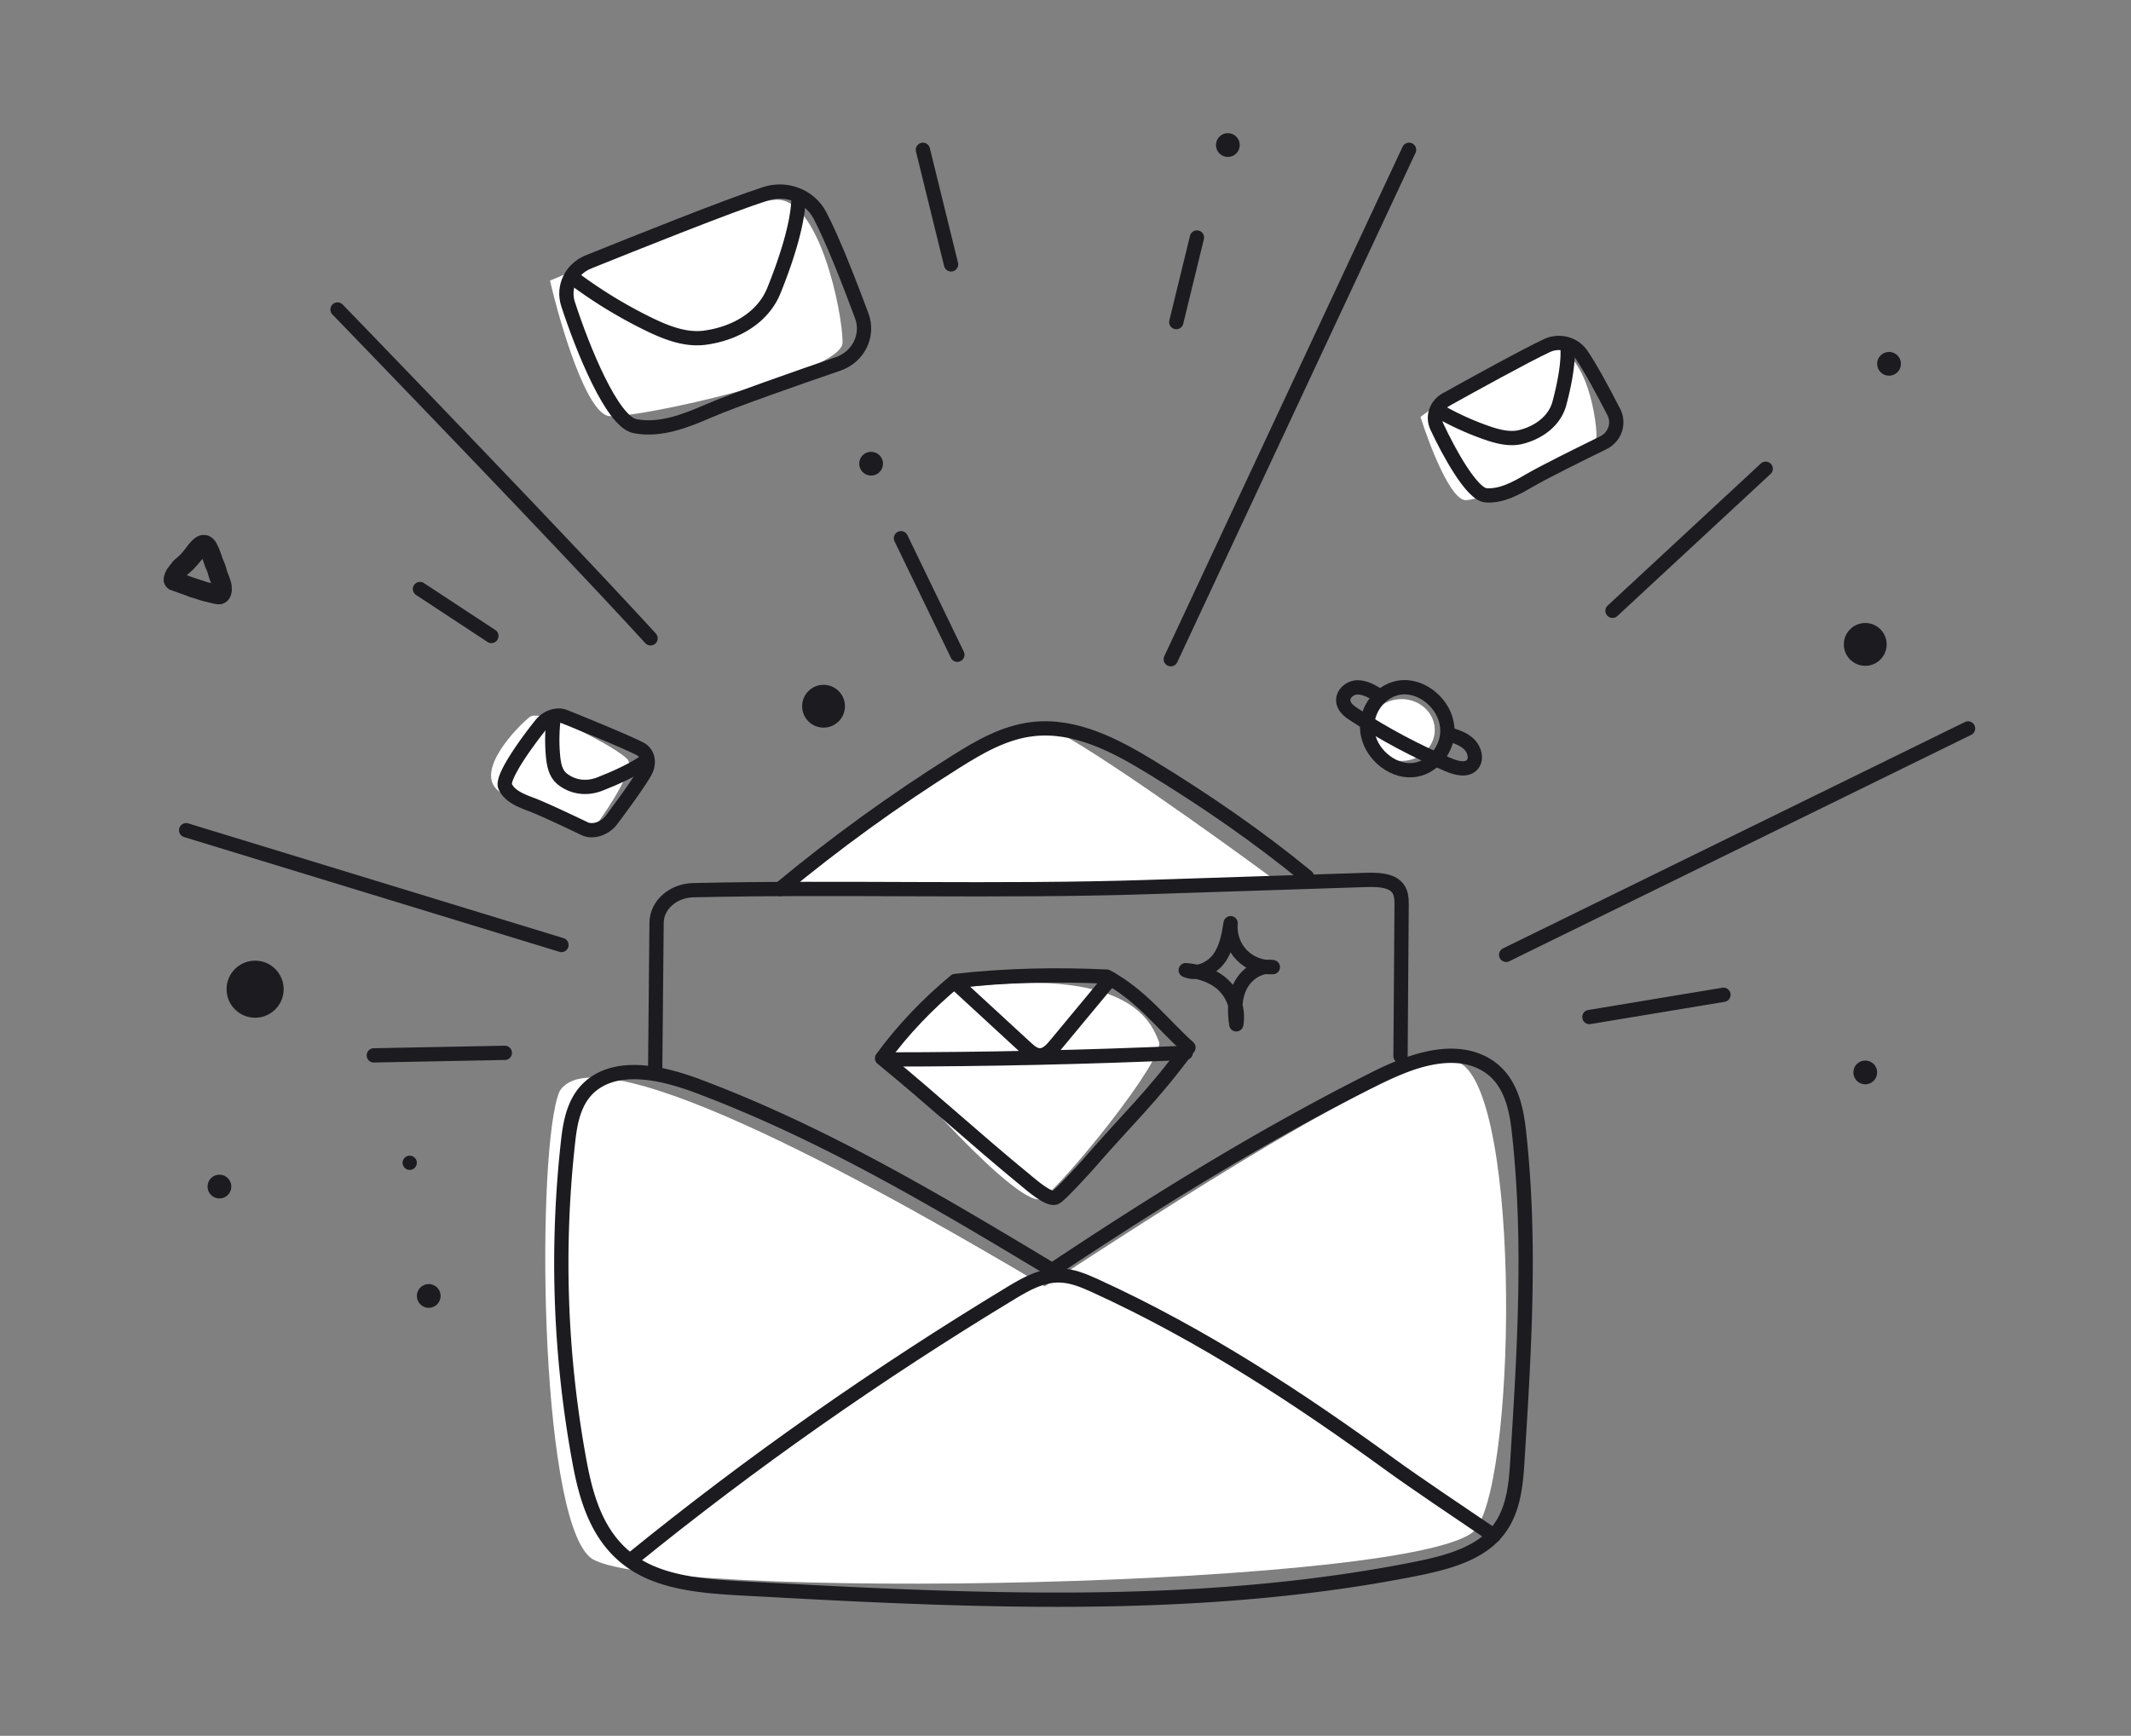 <svg fill="none" height="365" width="448" xmlns="http://www.w3.org/2000/svg" xmlns:xlink="http://www.w3.org/1999/xlink"><rect width="100%" height="100%" fill="#808080" stroke="none"/><clipPath id="a"><path d="m0 0h377.61v307.88h-377.61z" transform="translate(37.632 30)"/></clipPath><path d="m123.993 327.414c-10.79-9.489-11.28-86.403-6.376-97.89 7.847-13.585 72.095 23.141 102.012 40.954 23.541-15.316 74.448-48.645 85.826-47.447 14.223 1.499 13.733 85.904 4.905 98.39s-175.577 15.483-186.367 5.993zm96.639-174.414c-9.2-4.4-43.167 21.167-59 34.5l107-2c-12.167-9-38.8-28.1-48-32.5zm-92.5-65.492c-4.8-.4-10.334-19.167-12.5-28.5 12.833-5.5 40.3-16.6 47.5-17 9-.5 14 23.5 14 30s-43 16-49 15.5zm180 17.659c-3.2 0-7.667-11.666-9.5-17.5 5.5-4.166 18.3-12.9 25.5-14.5 9-2 11.5 14.5 11.5 18.5s-23.5 13.5-27.5 13.5zm-176.127 54.602c1.41 1.818-3.969 10.054-6.835 13.945-5.047-1.089-16.186-4.092-20.366-7.4-5.225-4.134 4.064-13.615 6.583-15.569s18.855 6.752 20.618 9.024z" fill="#fff"/><ellipse cx="294.632" cy="153.5" fill="#fff" rx="7" ry="6.5"/><path d="m187.132 222.5c-.4-1.2 8.5-10.167 13-14.5 38-5.5 42 7.5 43.5 11s-20 30-24.5 33-31.5-28-32-29.5z" fill="#fff"/><g fill="#1b1b20"><path d="m34.609 122.847c.076.163.168.322.285.446.233.326.55.59.946.745.308.122.612.213.918.319.307.106.6.231.907.337.633.241 1.293.446 1.913.705.566.221 1.15.359 1.71.548.39.124.767.266 1.169.372.386.108.786.198 1.17.291.285.078.552.144.835.206.369.096.75.173 1.126.219.508.072 1.06.023 1.529-.218.41-.215.804-.523 1.055-.918.329-.504.407-.789.514-1.367.078-.38.047-.742.026-1.138a3.9 3.9 0 0 0 -.149-.948c-.117-.394-.233-.789-.378-1.163-.154-.42-.322-.838-.473-1.243-.01-.062-.037-.121-.047-.183-.056-.23-.128-.457-.2-.684a8.2 8.2 0 0 0 -.43-1.186 7.395 7.395 0 0 1 -.371-.941 20.287 20.287 0 0 0 -.692-1.86l-.378-.796a4.324 4.324 0 0 0 -.547-.847 3.115 3.115 0 0 0 -1.19-.862c-.498-.201-.983-.228-1.498-.155-.546.079-.997.334-1.42.662-.425.314-.787.712-1.134 1.108-.267.302-.496.645-.745.96-.13.166-.274.351-.42.52-.119.148-.234.312-.368.463-.296.323-.61.633-.944.915-.222.198-.458.399-.68.597-.218.214-.419.44-.598.695-.039.054-.062.106-.103.145-.108.115-.203.211-.277.336a1.944 1.944 0 0 1 -.206.291c-.149.154-.292.338-.387.531-.156.298-.315.581-.419.903-.033.085-.05.168-.083.254a2.23 2.23 0 0 0 -.15.792c-.008-.046.002-.08-.006-.127-.004.256-.015.466.005.766.076.162.121.33.185.51zm9.142-.393c-.436-.116-.833-.286-1.254-.405a54.303 54.303 0 0 1 -3.195-1.088c.025-.036.051-.073.08-.094.025-.036.05-.072.079-.093l.626-.54c.25-.219.48-.451.71-.699.336-.362.673-.723.992-1.098.21-.26.424-.505.619-.762.038-.055.077-.11.13-.167l.08.178c.234.614.41 1.254.675 1.862.11.268.237.533.335.82.003.015.008.046.026.059.151.501.253.994.448 1.471.09.24.195.477.285.717-.234-.056-.436-.116-.636-.161z"/><circle cx="53.632" cy="208" r="6"/><circle cx="46.132" cy="249.5" r="2.5"/><circle cx="90.132" cy="272.5" r="2.5"/><circle cx="183.132" cy="97.5" r="2.5"/><circle cx="258.132" cy="30.5" r="2.5"/><circle cx="397.132" cy="76.5" r="2.5"/><circle cx="392.132" cy="135.5" r="4.5"/><circle cx="173.132" cy="148.5" r="4.5"/><circle cx="392.132" cy="225.5" r="2.5"/><circle cx="86.132" cy="244.5" r="1.5"/></g><g clip-path="url(#a)" stroke="#1b1b20" stroke-linecap="round" stroke-linejoin="round" stroke-width="3"><path d="m221.222 267.09c-23.68-14.23-47.57-28.57-74.36-38.66-6.81-2.56-15.4-4.71-21.35-1.03-4.56 2.82-5.56 7.92-6.07 12.51a230.227 230.227 0 0 0 2.37 67.35c1.51 8.23 4.08 17.21 12.46 22.11 6.28 3.67 14.49 4.23 22.25 4.65 46.93 2.57 94.76 4.98 140.45-4 6.01-1.18 12.32-2.73 16.38-6.48 4.7-4.33 5.28-10.53 5.64-16.26 1.46-23.17 2.91-46.44.31-69.54-.61-5.43-2.04-11.62-7.9-14.4-6.84-3.25-15.47.02-22.2 3.39-23.95 12.01-46.32 25.91-67.98 40.34z"/><path d="m137.742 224.5c.1-9.4.2-20.46.29-30.47.04-3.74 3.46-6.75 7.72-6.85 31.86-.72 63.72.38 95.58-.66l45.69-1.49c2.29-.07 4.92-.04 6.41 1.29 1.19 1.06 1.24 2.6 1.23 4-.08 10.58-.15 21.17-.23 31.75"/><path d="m163.962 186.94c11.63-9.66 24-18.62 37-26.79 4.94-3.1 10.22-6.18 16.22-6.85 8.92-1 17.36 3.47 24.77 8 11.5 7.02 22.55 14.62 32.81 23.05m-141.85 143.45c24.84-20.19 51.53-38.92 79.76-56 3.01-1.82 6.37-3.71 10.14-3.62 2.66.07 5.11 1.13 7.43 2.18 22.68 10.36 43.02 23.77 62.35 37.83 4.34 3.16 14.45 9.99 20.99 14.4-.05 0 .51.39.46.27-.11 0-.83-.39-.94-.39m-127.65-99.95c11.18 9.17 19.11 16.6 30.29 25.77 1.18.97 4.64 4 6.09 3.55.82-.25 6.43-6.43 6.99-7.08 8.53-9.84 13.14-13.83 21.03-24.5-5.71-5.16-9.85-10.92-17.19-14.91-10.61-.49-21.26-.29-31.83.92-5.73 4.76-10.94 10.16-15.39 16.25z"/><path d="m186.281 222.77c21-.01 42.011-.47 62.99-1.39m-48.179-14.5 14.58 13.43c.84.77 1.8 1.6 2.94 1.6 1.36 0 2.41-1.13 3.28-2.17 4.08-4.88 7.48-9.06 11.57-13.94m15.809-1.81c2.42 1.08 5.38-.27 6.96-2.4s2.08-4.85 2.48-7.47c-.24 2.42.62 4.92 2.3 6.67s4.15 2.72 6.58 2.57c-2.75-.47-5.51 1.39-6.79 3.86s-1.32 5.42-.9 8.17c.49-2.83-.42-5.86-2.4-7.95s-4.96-3.16-8.21-3.45zm54.981-51.17c.47 4.55-3.08 8.9-7.47 9.13s-8.82-3.67-9.33-8.23c-.51-4.55 3-8.93 7.38-9.21s8.93 3.59 9.41 8.3z"/><path d="m290.062 146.4c-1.46-.93-3.02-1.89-4.68-1.87s-3.33 1.5-2.94 3.19c.27 1.16 1.35 1.95 2.34 2.59 6.27 4.09 12.87 7.6 19.68 10.49 1.73.74 4.01 1.32 5.13-.12.9-1.15.4-3.04-.69-4.14s-2.58-1.6-4.01-2.06m-181.231-99.38c-3.58 1.44-5.4 5.25-4.24 8.82 3.07 9.45 9.27 24.77 14.08 25.69 5.28 1.02 10.6-1.09 15.5-3.21 5.25-2.27 18.6-6.93 27.18-9.88 4.29-1.47 6.52-6 4.98-10.13-2.5-6.72-6.2-16.25-8.82-21.16-2.13-4.01-6.99-5.91-11.42-4.48-7.67 2.47-27.2 10.28-37.26 14.34z"/><path d="m120.251 58.27a98.648 98.648 0 0 0 16 9.83c3.74 1.83 7.85 3.47 11.99 2.9 6.3-.86 12.13-4.18 14.44-9.87s5.1-13.84 5.19-19.46m-49.199 109.02c-1.55-.62-3.68.09-4.93 1.65-3.31 4.14-8.37 11.23-7.54 13.04.92 1.99 3.21 2.93 5.39 3.74 2.34.87 7.81 3.45 11.3 5.12 1.75.84 4.29 0 5.69-1.87 2.28-3.04 5.46-7.41 6.92-9.88 1.19-2.01.77-4.17-1-5.06-3.05-1.55-11.49-5-15.85-6.75z"/><path d="m116.412 150.7c-.35 2.82-.4 5.6-.15 8.29.17 1.78.52 3.61 1.83 4.71 2 1.67 4.95 2.36 8.01 1.16 3.07-1.2 7.33-3.08 9.8-4.95m168.06-75.86c-2.04 1.13-2.85 3.57-1.9 5.63 2.54 5.47 7.38 14.27 10.33 14.47 3.24.23 6.28-1.44 9.06-3.07 2.98-1.75 10.65-5.55 15.58-7.96 2.46-1.2 3.47-4.1 2.24-6.48-1.99-3.87-4.91-9.35-6.84-12.12-1.57-2.26-4.63-3.05-7.18-1.87-4.42 2.05-15.56 8.2-21.29 11.39z"/><path d="m302.152 86.22a59.58 59.58 0 0 0 10.32 4.76c2.37.83 4.96 1.52 7.41.87 3.72-.98 6.97-3.41 7.94-7.01s2.04-8.73 1.68-12.12m-128.24 64.95-11.85-24.49m56.72 25.43 50.09-107.11m20.42 169.27 97.1-47.6m-276.98-18.95c-19.26-21.09-65.8-69.14-65.8-69.14m128.979-9.49-5.92-24.09m53.271 36.22 4.34-17.78m-148.33 83.78-15.01-9.87m29.74 74.85-78.9-24.13m299.869-46.14 32.2-29.87m-265.079 122.82-27.54.53m255.56-8.06 28.18-4.68"/></g></svg>